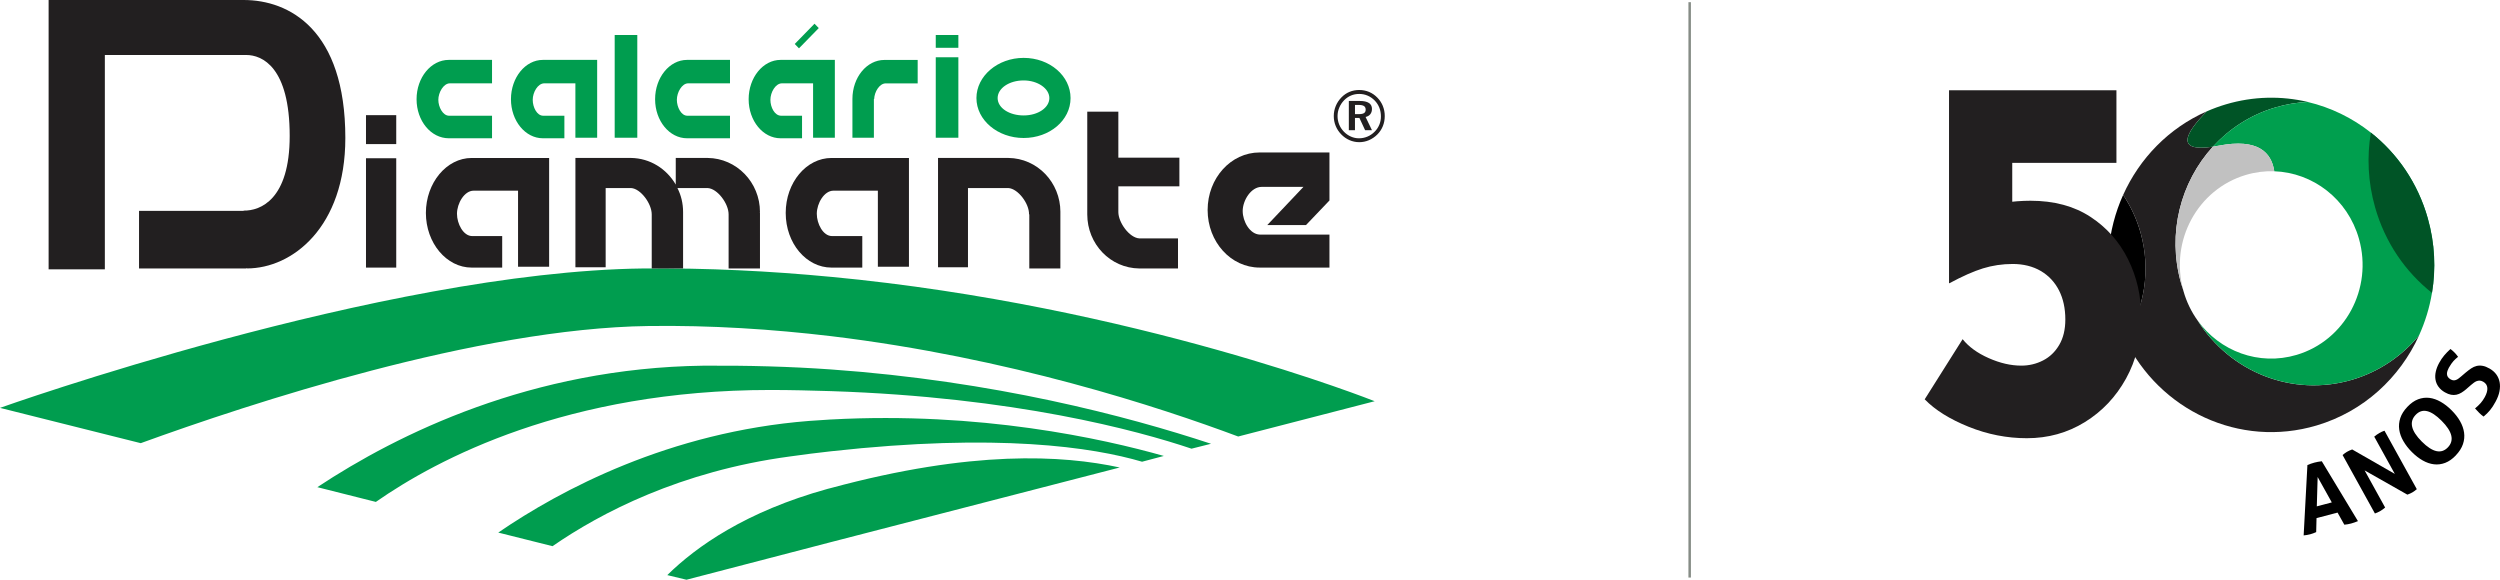 <?xml version="1.0" encoding="UTF-8"?> <svg xmlns="http://www.w3.org/2000/svg" width="345" height="80" viewBox="0 0 345 80" fill="none"><g clip-path="url(#clip0_46_3305)"><path fill-rule="evenodd" clip-rule="evenodd" d="M114.664 38.205C106.32 37.406 97.622 36.967 88.768 37.048C52.73 37.486 0 56.287 0 56.287L19.423 61.157C34.477 55.688 65.954 45.31 89.469 44.99C98.088 44.871 106.59 45.429 114.664 46.387C139.196 49.341 159.984 56.168 170.868 60.238L189.706 55.368C189.706 55.368 156.748 42.194 114.664 38.202M62.091 11.5H67.901V8.265H61.934C59.477 8.265 57.486 10.7 57.486 13.693C57.486 16.686 59.474 19.082 61.934 19.082H67.901V15.97H61.972C61.113 15.97 60.49 14.773 60.49 13.774C60.49 12.774 61.192 11.5 62.088 11.5M141.262 11.1C139.275 11.1 137.674 12.177 137.674 13.535C137.674 14.893 139.271 15.931 141.262 15.931C143.254 15.931 144.811 14.854 144.811 13.535C144.811 12.216 143.213 11.1 141.262 11.1ZM141.262 19.043C137.674 19.043 134.748 16.57 134.748 13.535C134.748 10.5 137.674 7.988 141.262 7.988C144.851 7.988 147.736 10.462 147.736 13.535C147.736 16.608 144.848 19.043 141.262 19.043ZM93.407 13.774C93.407 14.773 93.993 15.97 94.851 15.97H100.74V19.082H94.81C92.391 19.082 90.404 16.686 90.404 13.693C90.404 10.7 92.391 8.265 94.81 8.265H100.74V11.5H94.968C94.109 11.5 93.407 12.738 93.407 13.774ZM82.408 8.265V19.004H79.404V11.5H75.114C74.217 11.5 73.516 12.738 73.516 13.774C73.516 14.809 74.101 15.97 74.959 15.97H77.885V19.082H74.918C72.5 19.082 70.512 16.686 70.512 13.693C70.512 10.7 72.5 8.265 74.918 8.265H82.408ZM115.209 8.265V19.004H112.205V11.5H107.914C107.018 11.5 106.316 12.738 106.316 13.774C106.316 14.809 106.902 15.97 107.798 15.97H110.682V19.082H107.719C105.3 19.082 103.313 16.686 103.313 13.693C103.313 10.7 105.3 8.265 107.719 8.265H115.209ZM87.947 19.004H84.827V4.834H87.947V19.004ZM129.134 4.834H132.254V6.592H129.134V4.834ZM132.254 19.004H129.134V7.907H132.254V19.004ZM112.988 3.876L110.258 6.669L109.673 6.069L112.403 3.273L112.988 3.873V3.876ZM126.639 8.272V11.506H122.232C121.374 11.506 120.672 12.664 120.635 13.661H120.597V19.011H117.634V13.661C117.634 10.668 119.622 8.272 122.041 8.272H126.639ZM114.664 67.349C114.507 67.387 114.353 67.429 114.196 67.468C102.963 70.58 96.1 75.411 92.083 79.365L94.735 80.003L114.664 74.814L154.524 64.514C146.607 62.798 134.163 62.079 114.664 67.349ZM114.664 57.89C135.258 56.771 152.146 60.525 160.61 62.921L157.606 63.718C150.818 61.721 137.714 59.725 114.664 62.279C112.831 62.479 110.959 62.718 108.971 62.998C93.879 65.033 82.88 70.783 76.249 75.372L68.76 73.495C77.378 67.587 92.395 59.606 111.661 58.087C112.673 58.006 113.689 57.968 114.664 57.887M114.664 50.982C137.167 52.579 155.54 57.41 167.121 61.241L164.429 61.918C156.939 59.403 140.092 54.814 114.661 53.975C111.972 53.895 109.163 53.817 106.316 53.817C78.275 53.817 60.333 63.356 51.869 69.264L43.794 67.229C54.948 59.844 73.396 50.782 97.072 50.463C103.155 50.425 109.047 50.583 114.661 50.982" fill="#009D4F"></path><path fill-rule="evenodd" clip-rule="evenodd" d="M189.102 15.757C189.256 15.563 189.331 15.322 189.331 15.025C189.331 14.664 189.19 14.393 188.907 14.209C188.624 14.025 188.208 13.932 187.658 13.932H186.139V17.969H186.985V16.279H187.601L188.385 17.969H189.331L188.451 16.141C188.734 16.079 188.951 15.95 189.102 15.76M188.243 15.602C188.095 15.699 187.862 15.75 187.545 15.75H186.988V14.48H187.51C187.84 14.48 188.083 14.535 188.234 14.638C188.385 14.744 188.463 14.909 188.463 15.131C188.463 15.354 188.391 15.502 188.243 15.602Z" fill="#221F20"></path><path fill-rule="evenodd" clip-rule="evenodd" d="M75.78 21.8V36.809H71.49V26.312H65.365C64.079 26.312 63.063 28.07 63.063 29.505C63.063 30.862 63.922 32.578 65.17 32.578H69.303V36.928H65.092C61.622 36.928 58.773 33.536 58.773 29.385C58.773 25.235 61.619 21.8 65.092 21.8H75.78Z" fill="#221F20"></path><path fill-rule="evenodd" clip-rule="evenodd" d="M123.287 21.8H114.747C111.274 21.8 108.428 25.193 108.428 29.385C108.428 33.578 111.274 36.928 114.747 36.928H118.996V32.578H114.822C113.574 32.578 112.718 30.862 112.718 29.505C112.718 28.066 113.731 26.312 115.021 26.312H121.145V36.809H125.435V21.8H123.287Z" fill="#221F20"></path><path d="M54.681 15.892H50.507V19.885H54.681V15.892Z" fill="#221F20"></path><path d="M54.681 21.839H50.507V36.928H54.681V21.839Z" fill="#221F20"></path><path fill-rule="evenodd" clip-rule="evenodd" d="M146.336 29.263C146.336 25.151 143.137 21.839 139.158 21.797H129.448V36.886H133.581V25.951H139.158C140.486 26.031 142.046 28.105 142.005 29.582H142.043V37.048H146.333V29.263H146.336Z" fill="#221F20"></path><path fill-rule="evenodd" clip-rule="evenodd" d="M104.876 29.263C104.876 25.151 101.639 21.839 97.66 21.797H93.254V25.47C91.967 23.274 89.706 21.839 87.092 21.797H79.407V36.886H83.581V25.951H87.092C88.416 26.031 89.938 28.105 89.938 29.582V37.048H94.266V29.263C94.266 28.066 93.993 26.947 93.486 25.951H97.66C99.025 26.031 100.548 28.105 100.548 29.582V37.048H104.876V29.343H104.838C104.838 29.305 104.876 29.305 104.876 29.263Z" fill="#221F20"></path><path fill-rule="evenodd" clip-rule="evenodd" d="M162.756 25.712V21.758H154.332V15.412H150.042V29.582C150.042 33.694 153.241 37.006 157.22 37.048H162.564V32.897H157.22C155.855 32.816 154.332 30.701 154.332 29.266V25.715H162.756V25.712Z" fill="#221F20"></path><path fill-rule="evenodd" clip-rule="evenodd" d="M171.49 29.143C171.49 27.628 172.66 25.79 174.104 25.79H179.876L174.884 31.059H180.228L183.465 27.666V21.039H173.83C169.851 21.039 166.652 24.593 166.652 28.982C166.652 33.371 169.851 36.925 173.83 36.925H183.465V32.375H173.871C172.468 32.336 171.493 30.537 171.493 29.14" fill="#221F20"></path><path fill-rule="evenodd" clip-rule="evenodd" d="M33.618 0.003H6.709V37.167H14.469V7.588H33.971C36.194 7.588 39.978 9.265 39.978 18.766C39.978 27.547 35.924 29.105 33.621 29.063V29.102H19.187V37.044H33.968V37.006C34.005 37.006 34.046 37.044 34.084 37.044C40.325 37.044 47.657 31.375 47.657 19.04C47.657 4.07 39.897 0 33.615 0" fill="#221F20"></path><path fill-rule="evenodd" clip-rule="evenodd" d="M190.841 14.644C190.668 14.215 190.423 13.832 190.093 13.493C189.756 13.138 189.375 12.874 188.944 12.69C188.517 12.509 188.057 12.419 187.573 12.419C187.089 12.419 186.648 12.506 186.233 12.677C185.821 12.848 185.447 13.103 185.12 13.441C184.777 13.793 184.513 14.19 184.333 14.631C184.151 15.076 184.06 15.537 184.06 16.015C184.06 16.492 184.148 16.94 184.321 17.372C184.497 17.801 184.748 18.192 185.082 18.534C185.418 18.885 185.802 19.153 186.23 19.34C186.661 19.527 187.108 19.62 187.573 19.62C188.039 19.62 188.482 19.53 188.907 19.349C189.335 19.166 189.721 18.904 190.064 18.566C190.401 18.23 190.656 17.847 190.832 17.411C191.008 16.976 191.096 16.512 191.096 16.015C191.096 15.518 191.011 15.073 190.838 14.644M190.341 17.221C190.19 17.585 189.973 17.908 189.69 18.185C189.397 18.482 189.064 18.704 188.696 18.856C188.328 19.008 187.938 19.085 187.526 19.085C187.148 19.085 186.777 19.004 186.416 18.846C186.057 18.685 185.733 18.459 185.45 18.166C185.17 17.872 184.953 17.543 184.805 17.179C184.657 16.811 184.582 16.424 184.582 16.021C184.582 15.618 184.66 15.228 184.818 14.854C184.972 14.48 185.195 14.138 185.488 13.835C185.771 13.548 186.085 13.329 186.438 13.183C186.787 13.035 187.167 12.964 187.576 12.964C187.985 12.964 188.369 13.041 188.731 13.196C189.092 13.351 189.419 13.577 189.715 13.877C189.995 14.17 190.209 14.502 190.354 14.873C190.498 15.244 190.568 15.647 190.568 16.076C190.568 16.479 190.492 16.866 190.341 17.227" fill="#221F20"></path><path d="M233.347 0.3H233.003V79.703H233.347V0.3Z" fill="#868C86"></path><path d="M318.42 64.175C318.587 64.105 318.744 64.043 318.895 63.992C319.046 63.94 319.216 63.888 319.402 63.837C319.565 63.795 319.726 63.759 319.883 63.73C320.04 63.705 320.216 63.676 320.408 63.653L325.397 71.915C325.076 72.051 324.758 72.16 324.441 72.247C324.132 72.328 323.827 72.383 323.519 72.409L322.582 70.738L319.681 71.499L319.634 73.431C319.354 73.557 319.081 73.657 318.813 73.728C318.511 73.808 318.209 73.86 317.904 73.886L318.423 64.175H318.42ZM321.789 69.335L319.836 65.827L319.719 69.877L321.789 69.332V69.335Z" fill="black"></path><path d="M323.277 62.795C323.479 62.618 323.68 62.473 323.884 62.35C324.105 62.224 324.34 62.115 324.602 62.024L330.484 65.398L327.643 60.257C327.882 60.06 328.118 59.889 328.364 59.751C328.59 59.619 328.82 59.516 329.059 59.438L333.519 67.507C333.311 67.687 333.11 67.832 332.921 67.942C332.717 68.058 332.481 68.168 332.217 68.261L326.316 64.914L329.15 70.041C328.942 70.222 328.716 70.383 328.477 70.522C328.238 70.661 327.989 70.777 327.738 70.861L323.277 62.792V62.795Z" fill="black"></path><path d="M338.914 62.834C338.439 63.334 337.948 63.679 337.432 63.876C336.919 64.069 336.4 64.137 335.881 64.072C335.362 64.011 334.847 63.834 334.331 63.54C333.818 63.25 333.321 62.863 332.84 62.382C332.359 61.902 331.968 61.399 331.667 60.876C331.361 60.351 331.173 59.822 331.094 59.286C331.015 58.754 331.069 58.219 331.242 57.687C331.418 57.155 331.745 56.642 332.22 56.142C332.695 55.642 333.186 55.297 333.702 55.101C334.214 54.907 334.733 54.843 335.255 54.907C335.778 54.972 336.3 55.155 336.819 55.452C337.338 55.749 337.838 56.136 338.319 56.62C338.8 57.1 339.19 57.6 339.486 58.119C339.782 58.638 339.967 59.164 340.043 59.693C340.118 60.222 340.068 60.754 339.889 61.286C339.709 61.818 339.385 62.331 338.91 62.831M337.813 61.731C338.719 60.776 338.429 59.557 336.941 58.068C336.199 57.322 335.529 56.877 334.938 56.739C334.346 56.597 333.818 56.768 333.356 57.255C332.437 58.222 332.72 59.451 334.208 60.938C335.699 62.428 336.897 62.692 337.813 61.731Z" fill="black"></path><path d="M340.372 53.678C340.136 53.882 339.907 54.046 339.684 54.185C339.46 54.32 339.231 54.417 338.995 54.468C338.762 54.52 338.51 54.523 338.249 54.475C337.988 54.427 337.702 54.317 337.394 54.14C337.019 53.927 336.727 53.669 336.513 53.375C336.299 53.079 336.161 52.756 336.101 52.405C336.038 52.053 336.051 51.679 336.139 51.285C336.224 50.892 336.381 50.486 336.614 50.063C336.821 49.683 337.051 49.341 337.302 49.047C337.551 48.751 337.837 48.457 338.161 48.161C338.561 48.451 338.913 48.812 339.215 49.241C339.111 49.328 339.004 49.418 338.897 49.509C338.79 49.602 338.686 49.702 338.583 49.818C338.479 49.934 338.375 50.066 338.268 50.221C338.161 50.376 338.048 50.557 337.931 50.766C337.862 50.892 337.803 51.031 337.752 51.173C337.705 51.318 337.68 51.46 337.68 51.595C337.68 51.731 337.718 51.869 337.796 52.001C337.875 52.134 338.004 52.253 338.186 52.356C338.331 52.44 338.469 52.482 338.598 52.488C338.724 52.495 338.85 52.472 338.966 52.417C339.086 52.369 339.199 52.301 339.309 52.214C339.419 52.13 339.526 52.043 339.63 51.956L340.253 51.424C340.517 51.202 340.772 51.008 341.017 50.844C341.263 50.679 341.514 50.563 341.772 50.502C342.03 50.441 342.31 50.434 342.602 50.486C342.895 50.534 343.222 50.666 343.581 50.873C343.952 51.086 344.257 51.353 344.487 51.666C344.716 51.982 344.87 52.334 344.946 52.724C345.021 53.114 345.015 53.536 344.93 53.994C344.842 54.452 344.663 54.93 344.386 55.436C344.251 55.681 344.122 55.9 344.002 56.087C343.88 56.274 343.754 56.445 343.625 56.603C343.496 56.761 343.357 56.91 343.213 57.055C343.068 57.197 342.908 57.342 342.731 57.487C342.533 57.342 342.332 57.174 342.137 56.981C341.939 56.79 341.747 56.584 341.555 56.365C341.851 56.12 342.106 55.878 342.319 55.636C342.533 55.394 342.728 55.117 342.901 54.801C343.159 54.33 343.279 53.907 343.254 53.54C343.228 53.172 343.043 52.885 342.691 52.682C342.514 52.582 342.351 52.53 342.2 52.524C342.049 52.524 341.904 52.547 341.766 52.601C341.627 52.656 341.502 52.73 341.376 52.827C341.253 52.924 341.124 53.024 341.001 53.127L340.376 53.669V53.675L340.372 53.678Z" fill="black"></path><path d="M333.828 46.293C331.182 52.121 326.184 56.787 319.689 58.716C309.051 61.876 297.982 56.62 293.251 46.774C295.918 42.585 296.856 37.27 295.393 32.088C294.855 30.188 294.034 28.447 292.993 26.902C295.264 21.855 299.29 17.672 304.531 15.367C301.552 18.395 300.159 21.017 305.371 20.246C300.932 25.116 299.039 32.188 300.976 39.053C301.071 39.392 301.174 39.727 301.288 40.056C301.297 40.092 301.303 40.124 301.313 40.156C301.741 41.669 302.414 43.036 303.273 44.236C307.723 51.302 316.317 54.862 324.605 52.401C328.336 51.295 331.481 49.122 333.821 46.297" fill="#221F20"></path><path d="M318.455 14.07C316.977 14.138 315.483 14.386 313.998 14.828C310.573 15.844 307.644 17.759 305.376 20.246C300.161 21.017 301.554 18.398 304.536 15.367C305.386 14.992 306.263 14.67 307.175 14.399C310.985 13.267 314.85 13.216 318.461 14.067" fill="#005426"></path><path d="M335.038 30.14C336.016 33.597 336.164 37.093 335.614 40.418C335.274 42.462 334.667 44.436 333.824 46.293C331.484 49.115 328.338 51.289 324.608 52.398C316.323 54.859 307.726 51.298 303.275 44.233C306.32 48.467 311.721 50.524 316.936 48.973C323.623 46.987 327.477 39.821 325.539 32.962C323.982 27.447 319.157 23.816 313.85 23.635C313.464 21.007 311.561 19.075 306.226 20.098C305.924 20.156 305.641 20.201 305.373 20.246C307.641 17.756 310.573 15.844 313.998 14.828C315.483 14.386 316.977 14.141 318.455 14.07C321.635 14.822 324.614 16.266 327.181 18.301C330.836 21.188 333.661 25.251 335.041 30.143" fill="#009F4E"></path><path d="M313.85 23.635C312.554 23.59 311.233 23.751 309.925 24.142C303.269 26.118 299.422 33.226 301.294 40.053C301.18 39.724 301.077 39.389 300.982 39.05C299.041 32.184 300.938 25.112 305.376 20.243C305.644 20.204 305.927 20.156 306.229 20.094C311.567 19.072 313.467 21.004 313.853 23.632" fill="#C1C1C1"></path><path d="M295.393 32.088C296.859 37.273 295.921 42.585 293.251 46.774C292.672 45.574 292.191 44.304 291.813 42.975C290.247 37.425 290.804 31.765 292.99 26.902C294.031 28.444 294.852 30.185 295.39 32.088" fill="black"></path><path d="M335.038 30.14C336.016 33.597 336.164 37.093 335.614 40.418C331.959 37.531 329.134 33.468 327.753 28.576C326.775 25.122 326.624 21.623 327.178 18.298C330.833 21.184 333.657 25.248 335.038 30.14Z" fill="#005426"></path><path d="M293.675 35.787C292.464 33.352 290.731 31.398 288.476 29.921C286.217 28.444 283.459 27.702 280.203 27.702C279.599 27.702 278.992 27.728 278.388 27.773C278.159 27.789 277.923 27.815 277.69 27.84V22.477H292.068V12.458H268.965V39.079H269.034C270.802 38.125 272.337 37.444 273.642 37.038C274.944 36.635 276.319 36.428 277.759 36.428C279.2 36.428 280.54 36.751 281.631 37.396C282.726 38.041 283.56 38.934 284.145 40.079C284.726 41.224 285.016 42.559 285.016 44.088C285.016 45.474 284.736 46.642 284.176 47.593C283.616 48.548 282.874 49.264 281.943 49.741C281.012 50.218 280.011 50.457 278.942 50.457C277.498 50.457 275.998 50.112 274.438 49.418C272.878 48.728 271.682 47.858 270.842 46.806L265.608 55.107C267.049 56.587 269.075 57.851 271.682 58.9C274.287 59.948 276.964 60.473 279.709 60.473C282.641 60.473 285.302 59.735 287.702 58.255C290.099 56.778 291.992 54.772 293.392 52.243C294.786 49.715 295.487 46.877 295.487 43.726C295.487 40.863 294.883 38.215 293.672 35.783" fill="#221F20"></path></g><defs><clipPath id="clip0_46_3305"><rect width="345" height="80" fill="white"></rect></clipPath></defs></svg> 